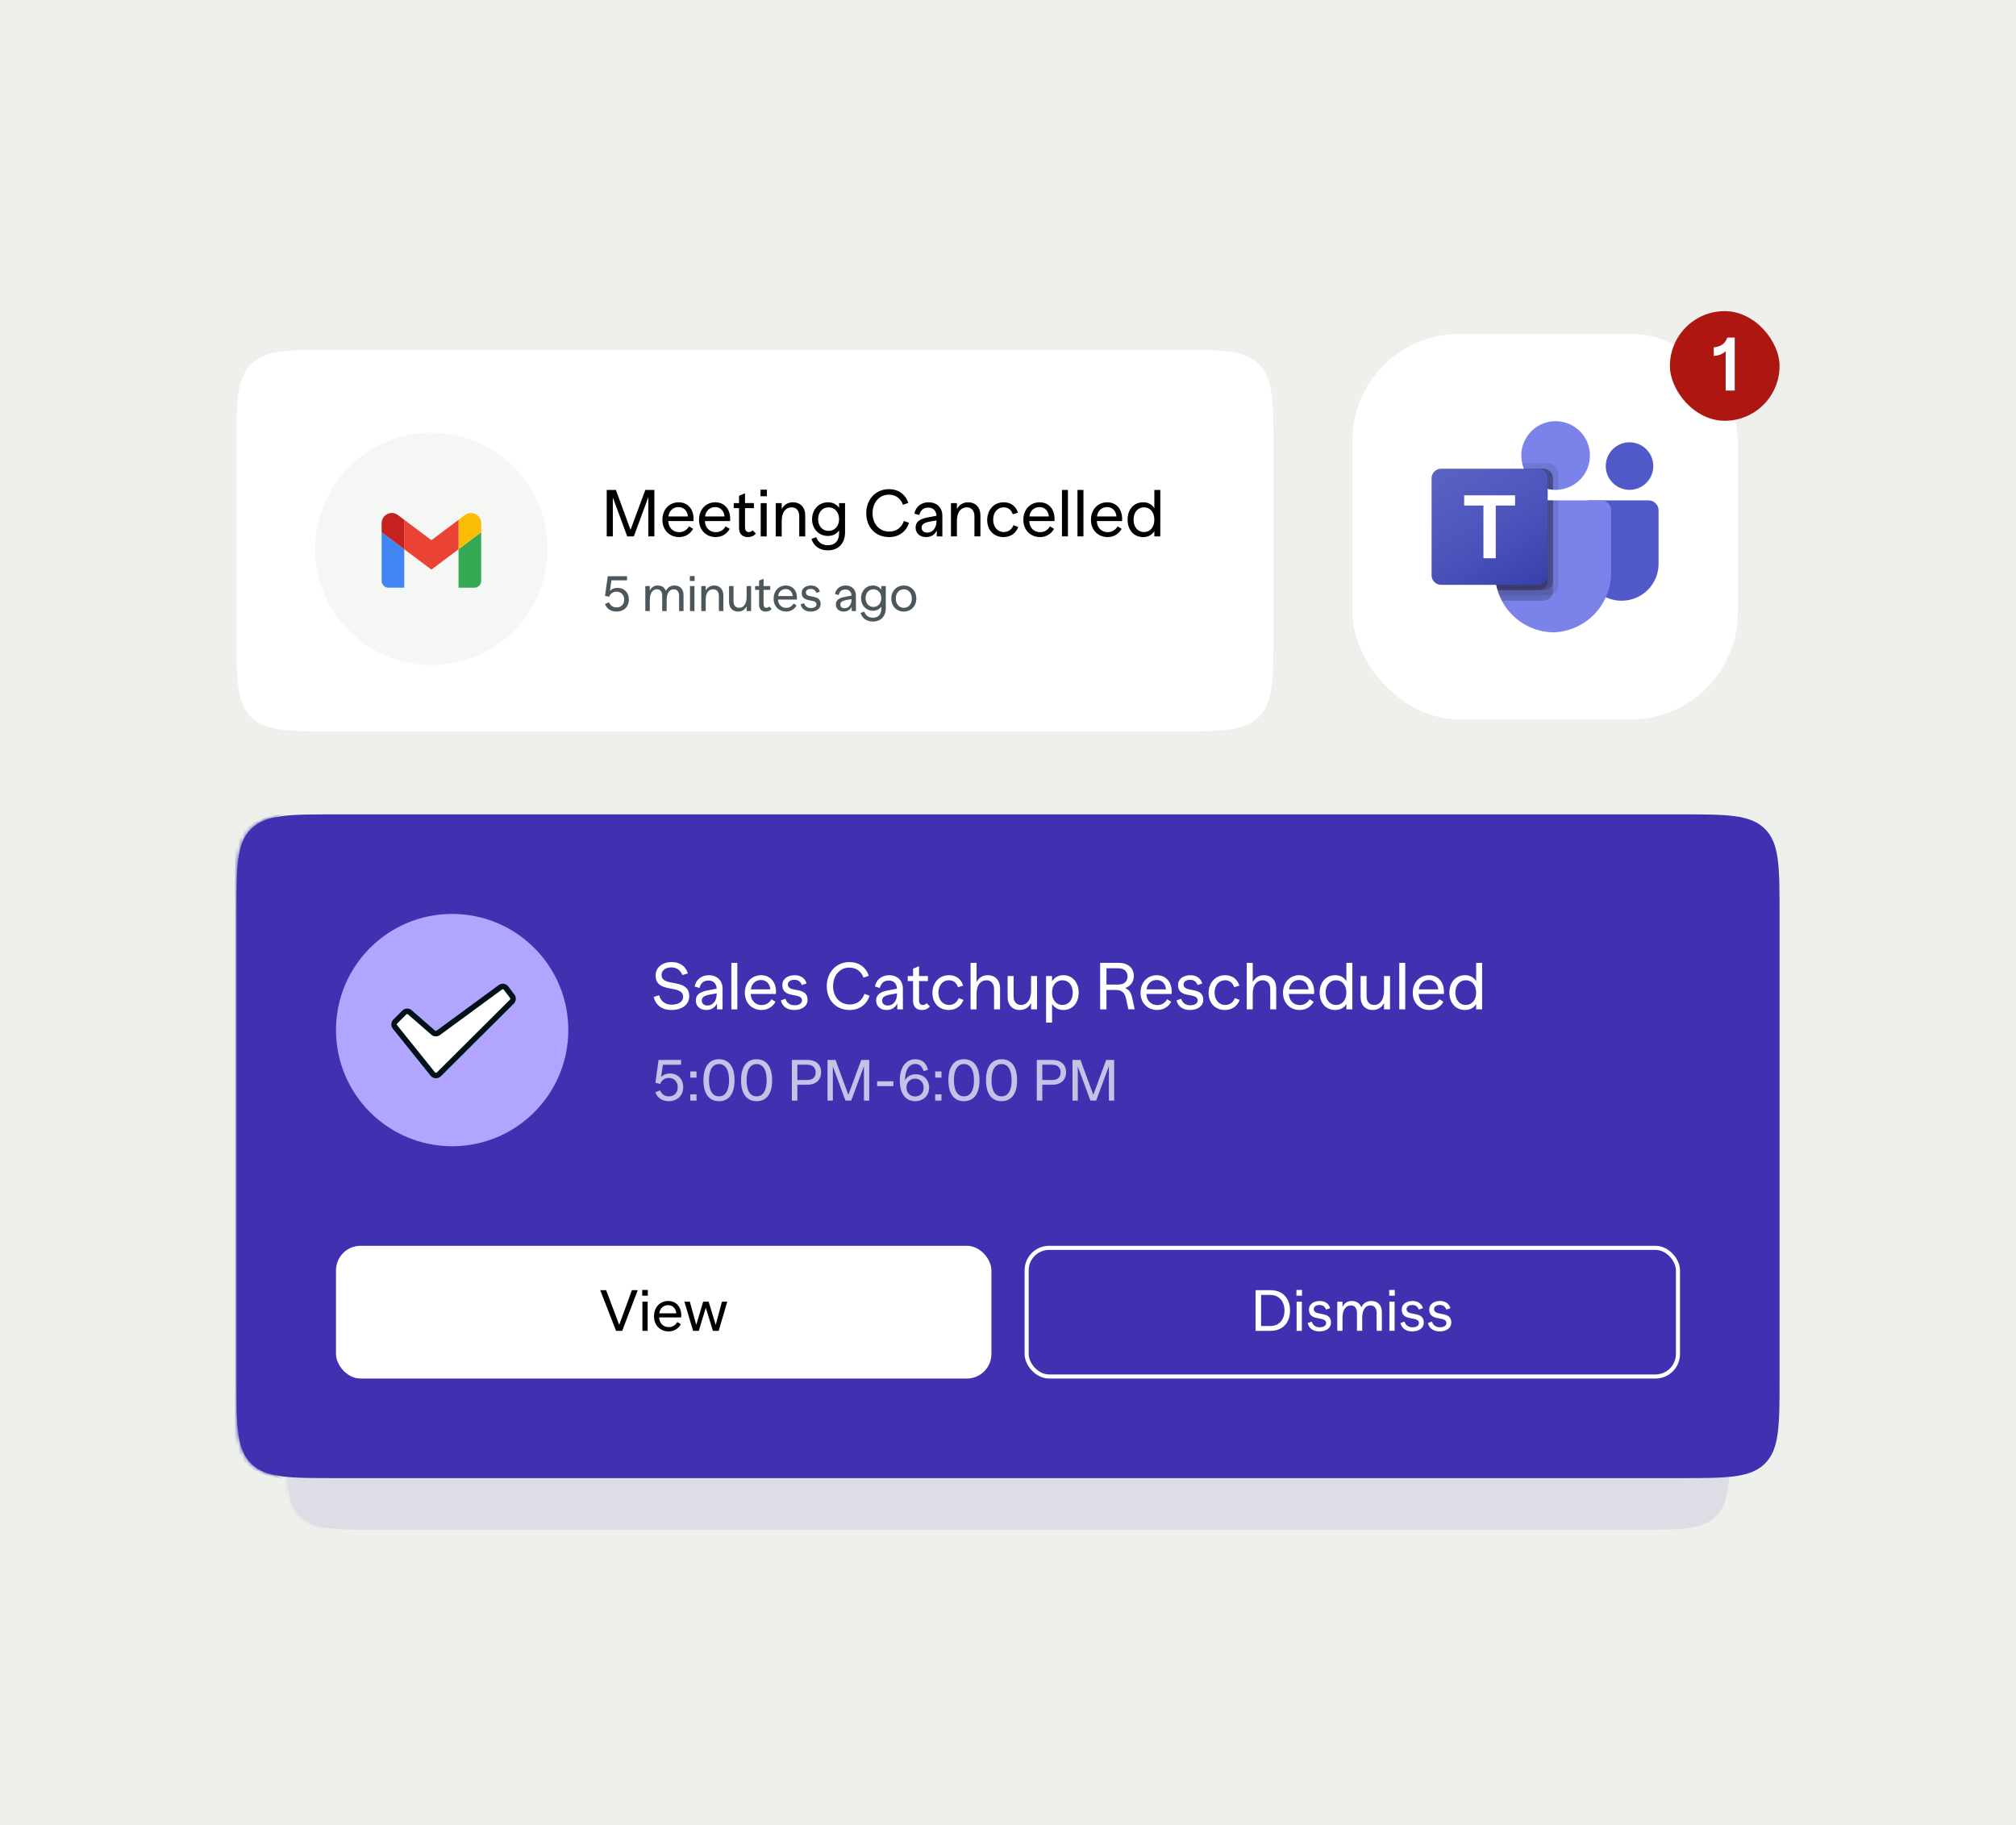<?xml version="1.0" encoding="UTF-8"?> <svg xmlns="http://www.w3.org/2000/svg" width="486" height="440" fill="none"><path fill="#EDF0EB" d="M0 0h486v440H0z"></path><rect x="326" y="80.469" width="92.973" height="92.973" rx="25.876" fill="#fff"></rect><g clip-path="url(#After Hours Voicemail__a)"><path d="M383.28 120.621h14.134a2.419 2.419 0 0 1 2.418 2.418v12.875a8.886 8.886 0 0 1-8.886 8.886h-.042a8.886 8.886 0 0 1-8.888-8.885v-14.03c0-.698.566-1.264 1.264-1.264Zm9.553-2.545a5.726 5.726 0 1 0-.001-11.453 5.726 5.726 0 0 0 .001 11.453Z" fill="#5059C9"></path><path d="M375.017 118.076a8.271 8.271 0 0 0 8.271-8.272 8.27 8.27 0 0 0-8.271-8.271 8.271 8.271 0 1 0 0 16.543Zm11.029 2.545h-23.331a2.393 2.393 0 0 0-2.333 2.447v14.685c-.184 7.918 6.081 14.489 13.999 14.682 7.918-.193 14.182-6.764 13.998-14.682v-14.685a2.393 2.393 0 0 0-2.333-2.447Z" fill="#7B83EB"></path><path opacity=".1" d="M375.653 120.621v20.578a2.341 2.341 0 0 1-1.451 2.15 2.26 2.26 0 0 1-.878.179h-11.822c-.165-.42-.318-.84-.445-1.273a15.488 15.488 0 0 1-.675-4.505v-14.685a2.39 2.39 0 0 1 2.329-2.444h12.942Z" fill="#000"></path><path opacity=".2" d="M374.381 120.621v21.85a2.26 2.26 0 0 1-.179.878 2.341 2.341 0 0 1-2.15 1.451H362.1c-.216-.42-.42-.84-.598-1.272a12.6 12.6 0 0 1-.445-1.273 15.488 15.488 0 0 1-.675-4.505v-14.685a2.39 2.39 0 0 1 2.329-2.444h11.67Z" fill="#000"></path><path opacity=".2" d="M374.381 120.621v19.305a2.348 2.348 0 0 1-2.329 2.329h-10.995a15.488 15.488 0 0 1-.675-4.505v-14.685a2.39 2.39 0 0 1 2.329-2.444h11.67Z" fill="#000"></path><path opacity=".2" d="M373.108 120.621v19.305a2.348 2.348 0 0 1-2.329 2.329h-9.722a15.488 15.488 0 0 1-.675-4.505v-14.685a2.39 2.39 0 0 1 2.329-2.444h10.397Z" fill="#000"></path><path opacity=".1" d="M375.653 114.042v4.009c-.216.012-.42.025-.636.025-.217 0-.42-.013-.637-.025a7.025 7.025 0 0 1-1.272-.204 8.271 8.271 0 0 1-5.727-4.861 7.094 7.094 0 0 1-.407-1.273h6.35a2.338 2.338 0 0 1 2.329 2.329Z" fill="#000"></path><path opacity=".2" d="M374.381 115.315v2.736a7.021 7.021 0 0 1-1.273-.204 8.271 8.271 0 0 1-5.727-4.861h4.671a2.338 2.338 0 0 1 2.329 2.329Z" fill="#000"></path><path opacity=".2" d="M374.381 115.315v2.736a7.021 7.021 0 0 1-1.273-.204 8.271 8.271 0 0 1-5.727-4.861h4.671a2.338 2.338 0 0 1 2.329 2.329Z" fill="#000"></path><path opacity=".2" d="M373.108 115.315v2.532a8.271 8.271 0 0 1-5.727-4.861h3.398a2.338 2.338 0 0 1 2.329 2.329Z" fill="#000"></path><path d="M347.444 112.986h23.331a2.332 2.332 0 0 1 2.333 2.333v23.331a2.332 2.332 0 0 1-2.333 2.332h-23.331a2.332 2.332 0 0 1-2.332-2.332v-23.331a2.332 2.332 0 0 1 2.332-2.333Z" fill="url(#After Hours Voicemail__b)"></path><path d="M365.249 121.866h-4.664v12.7h-2.972v-12.7h-4.642v-2.464h12.278v2.464Z" fill="#fff"></path></g><rect x="402.566" y="75" width="26.434" height="26.434" rx="13.217" fill="#AE1612"></rect><path d="M416.407 81.38h1.786v12.762h-2.187v-9.498c-.675.692-1.604 1.057-2.862 1.148v-2.06c1.695-.146 2.734-.893 3.263-2.352Z" fill="#fff"></path><g filter="url(#After Hours Voicemail__c)"><path d="M57 105c0-11.314 0-16.97 3.515-20.485C64.029 81 69.686 81 81 81h202c11.314 0 16.971 0 20.485 3.515C307 88.029 307 93.686 307 105v44c0 11.314 0 16.971-3.515 20.485C299.971 173 294.314 173 283 173H81c-11.314 0-16.97 0-20.485-3.515C57 165.971 57 160.314 57 149v-44Z" fill="#fff"></path><circle cx="104" cy="129" r="28" fill="#F4F7F3"></circle><path d="M93.636 138.361h3.819v-9.272L92 124.998v11.727c0 .904.732 1.636 1.636 1.636Z" fill="#4285F4"></path><path d="M110.545 138.361h3.819c.904 0 1.636-.732 1.636-1.636v-11.727l-5.455 4.091v9.272Z" fill="#34A853"></path><path d="M110.545 121.998v7.091l5.455-4.091v-2.182c0-2.022-2.309-3.177-3.927-1.964l-1.528 1.146Z" fill="#FBBC04"></path><path fill-rule="evenodd" clip-rule="evenodd" d="M97.455 129.089v-7.091l6.545 4.909 6.545-4.909v7.091L104 133.998l-6.545-4.909Z" fill="#EA4335"></path><path d="M92 122.816v2.182l5.455 4.091v-7.091l-1.528-1.146c-1.618-1.213-3.927-.058-3.927 1.964Z" fill="#C5221F"></path><path d="M155.56 114.8h2.192V126h-1.456v-9.472L152.792 126h-1.584l-3.472-9.392V126h-1.472v-11.2h2.208l3.536 9.616 3.552-9.616Zm8.047 2.976c2.448 0 3.808 2.016 3.568 4.528h-6.08c.096 1.76 1.28 2.672 2.64 2.672 1.056 0 1.888-.56 2.368-1.408l.976.608c-.64 1.168-1.824 1.984-3.376 1.984-2.224 0-4.016-1.616-4.016-4.16 0-2.496 1.648-4.224 3.92-4.224Zm-.032 1.152c-1.296 0-2.288.912-2.432 2.256h4.688c-.112-1.328-.96-2.256-2.256-2.256Zm8.86-1.152c2.448 0 3.808 2.016 3.568 4.528h-6.08c.096 1.76 1.28 2.672 2.64 2.672 1.056 0 1.888-.56 2.368-1.408l.976.608c-.64 1.168-1.824 1.984-3.376 1.984-2.224 0-4.016-1.616-4.016-4.16 0-2.496 1.648-4.224 3.92-4.224Zm-.032 1.152c-1.296 0-2.288.912-2.432 2.256h4.688c-.112-1.328-.96-2.256-2.256-2.256Zm9.021 5.6.784.752c-.384.544-1.04.88-1.92.88-1.36 0-2.128-.8-2.128-2.224v-4.752h-1.28v-1.216h1.28v-1.76l1.44-.608v2.368h2.144v1.216H179.6v4.592c0 .768.336 1.184.912 1.184.384 0 .672-.176.912-.432Zm1.913-8.208v-1.584h1.536v1.584h-1.536Zm.048 9.68v-8.032h1.44V126h-1.44Zm7.769-8.224c1.776 0 2.96 1.2 2.96 3.152V126h-1.44v-4.896c0-1.312-.704-2.112-1.856-2.112-1.312 0-2.368 1.072-2.368 3.2V126h-1.44v-8.032h1.44v1.44c.576-1.072 1.504-1.632 2.704-1.632Zm11.124.192h1.44v7.056c0 2.656-1.6 4.336-4.144 4.336-1.984 0-3.424-1.024-3.952-2.752l1.152-.432c.464 1.264 1.408 1.952 2.848 1.952 1.664 0 2.656-1.072 2.656-2.912v-.656c-.592.832-1.52 1.328-2.704 1.328-2.176 0-3.808-1.696-3.808-4.032 0-2.368 1.648-4.08 3.84-4.08 1.152 0 2.08.496 2.672 1.344v-1.152Zm-2.528 6.704c1.472 0 2.528-1.184 2.528-2.832 0-1.664-1.056-2.848-2.528-2.848-1.488 0-2.528 1.184-2.528 2.848 0 1.648 1.04 2.832 2.528 2.832Zm14.568 1.488c-3.248 0-5.488-2.352-5.488-5.744s2.336-5.808 5.44-5.808c2.288 0 3.984 1.216 4.704 3.312l-1.296.448c-.56-1.552-1.76-2.432-3.424-2.432-2.24 0-3.904 1.84-3.904 4.48 0 2.592 1.648 4.416 4.016 4.416 1.728 0 2.976-.944 3.536-2.56l1.248.448c-.704 2.144-2.448 3.44-4.832 3.44Zm9.528-8.384c2.032 0 3.328 1.296 3.328 3.232V126h-1.344v-1.408c-.512 1.008-1.392 1.568-2.576 1.568-1.488 0-2.528-.896-2.528-2.288 0-1.28.848-2.064 2.832-2.432l2.192-.416c-.048-1.232-.8-1.968-1.968-1.968-1.184 0-1.856.624-2.176 1.792l-1.168-.352c.304-1.616 1.6-2.72 3.408-2.72Zm-.32 7.312c1.296 0 2.224-1.12 2.224-2.704v-.24l-1.68.304c-1.312.256-1.904.656-1.904 1.44 0 .768.576 1.2 1.36 1.2Zm9.862-7.312c1.776 0 2.96 1.2 2.96 3.152V126h-1.44v-4.896c0-1.312-.704-2.112-1.856-2.112-1.312 0-2.368 1.072-2.368 3.2V126h-1.44v-8.032h1.44v1.44c.576-1.072 1.504-1.632 2.704-1.632Zm8.548 8.384c-2.352 0-3.952-1.648-3.952-4.112 0-2.512 1.68-4.272 3.968-4.272 1.776 0 2.976.96 3.44 2.512l-1.248.384c-.352-1.088-1.088-1.68-2.208-1.68-1.44 0-2.512 1.2-2.512 2.976 0 1.76 1.072 2.976 2.528 2.976 1.152 0 1.904-.576 2.368-1.648l1.152.432c-.544 1.472-1.824 2.432-3.536 2.432Zm8.687-8.384c2.448 0 3.808 2.016 3.568 4.528h-6.08c.096 1.76 1.28 2.672 2.64 2.672 1.056 0 1.888-.56 2.368-1.408l.976.608c-.64 1.168-1.824 1.984-3.376 1.984-2.224 0-4.016-1.616-4.016-4.16 0-2.496 1.648-4.224 3.92-4.224Zm-.032 1.152c-1.296 0-2.288.912-2.432 2.256h4.688c-.112-1.328-.96-2.256-2.256-2.256Zm5.42 7.072v-11.2h1.44V126h-1.44Zm3.734 0v-11.2h1.44V126h-1.44Zm7.175-8.224c2.448 0 3.808 2.016 3.568 4.528h-6.08c.096 1.76 1.28 2.672 2.64 2.672 1.056 0 1.888-.56 2.368-1.408l.976.608c-.64 1.168-1.824 1.984-3.376 1.984-2.224 0-4.016-1.616-4.016-4.16 0-2.496 1.648-4.224 3.92-4.224Zm-.032 1.152c-1.296 0-2.288.912-2.432 2.256h4.688c-.112-1.328-.96-2.256-2.256-2.256Zm11.388-4.128h1.44V126h-1.44v-1.264c-.56.896-1.472 1.424-2.688 1.424-2.272 0-3.76-1.712-3.76-4.192 0-2.464 1.488-4.192 3.76-4.192 1.216 0 2.128.512 2.688 1.424v-4.4Zm-2.496 10.144c1.52 0 2.496-1.216 2.496-2.976s-.976-2.976-2.496-2.976c-1.504 0-2.512 1.216-2.512 2.976s1.008 2.976 2.512 2.976Z" fill="#000"></path><path opacity=".7" d="M148.876 138.396c1.596 0 2.724 1.152 2.724 2.832 0 1.728-1.212 2.892-2.988 2.892-1.368 0-2.376-.732-2.772-1.836l.972-.396c.336.768.936 1.236 1.848 1.236 1.08 0 1.812-.744 1.812-1.884s-.744-1.92-1.836-1.92c-.912 0-1.548.552-1.788 1.236l-.996-.24.66-4.716h4.656v.984H147.4l-.36 2.532c.456-.456 1.104-.72 1.836-.72Zm13.722-.564c1.356 0 2.184.888 2.184 2.352V144h-1.08v-3.72c0-.936-.456-1.536-1.284-1.536-.996 0-1.704.888-1.704 2.604V144h-1.08v-3.72c0-.936-.444-1.536-1.272-1.536-1.008 0-1.716.888-1.716 2.604V144h-1.08v-6.024h1.08v1.116c.36-.828 1.02-1.26 1.92-1.26.948 0 1.644.456 1.968 1.296.42-.84 1.128-1.296 2.064-1.296Zm3.702-1.092v-1.188h1.152v1.188H166.3Zm.036 7.26v-6.024h1.08V144h-1.08Zm5.826-6.168c1.332 0 2.22.9 2.22 2.364V144h-1.08v-3.672c0-.984-.528-1.584-1.392-1.584-.984 0-1.776.804-1.776 2.4V144h-1.08v-6.024h1.08v1.08c.432-.804 1.128-1.224 2.028-1.224Zm7.827.144h1.08V144h-1.08v-1.152c-.42.828-1.128 1.272-2.052 1.272-1.308 0-2.184-.888-2.184-2.34v-3.804h1.08v3.696c0 .936.504 1.536 1.356 1.536 1.044 0 1.8-.9 1.8-2.592v-2.64Zm5.454 4.92.588.564c-.288.408-.78.66-1.44.66-1.02 0-1.596-.6-1.596-1.668v-3.564h-.96v-.912h.96v-1.32l1.08-.456v1.776h1.608v.912h-1.608v3.444c0 .576.252.888.684.888.288 0 .504-.132.684-.324Zm3.993-5.064c1.836 0 2.856 1.512 2.676 3.396h-4.56c.072 1.32.96 2.004 1.98 2.004.792 0 1.416-.42 1.776-1.056l.732.456c-.48.876-1.368 1.488-2.532 1.488-1.668 0-3.012-1.212-3.012-3.12 0-1.872 1.236-3.168 2.94-3.168Zm-.024.864c-.972 0-1.716.684-1.824 1.692h3.516c-.084-.996-.72-1.692-1.692-1.692Zm5.997 5.424c-1.248 0-2.148-.624-2.4-1.74l.828-.288c.228.732.792 1.176 1.644 1.176.828 0 1.344-.348 1.344-.876 0-1.548-3.552-.216-3.552-2.784 0-1.092.924-1.776 2.268-1.776 1.08 0 1.86.576 2.112 1.488l-.852.288c-.204-.576-.648-.948-1.332-.948-.732 0-1.2.336-1.2.852 0 1.584 3.564.24 3.564 2.772 0 1.116-.972 1.836-2.424 1.836Zm8.433-6.288c1.524 0 2.496.972 2.496 2.424V144h-1.008v-1.056c-.384.756-1.044 1.176-1.932 1.176-1.116 0-1.896-.672-1.896-1.716 0-.96.636-1.548 2.124-1.824l1.644-.312c-.036-.924-.6-1.476-1.476-1.476-.888 0-1.392.468-1.632 1.344l-.876-.264c.228-1.212 1.2-2.04 2.556-2.04Zm-.24 5.484c.972 0 1.668-.84 1.668-2.028v-.18l-1.26.228c-.984.192-1.428.492-1.428 1.08 0 .576.432.9 1.02.9Zm8.86-5.34h1.08v5.292c0 1.992-1.2 3.252-3.108 3.252-1.488 0-2.568-.768-2.964-2.064l.864-.324c.348.948 1.056 1.464 2.136 1.464 1.248 0 1.992-.804 1.992-2.184v-.492c-.444.624-1.14.996-2.028.996-1.632 0-2.856-1.272-2.856-3.024 0-1.776 1.236-3.06 2.88-3.06.864 0 1.56.372 2.004 1.008v-.864Zm-1.896 5.028c1.104 0 1.896-.888 1.896-2.124 0-1.248-.792-2.136-1.896-2.136-1.116 0-1.896.888-1.896 2.136 0 1.236.78 2.124 1.896 2.124Zm7.313 1.116c-1.728 0-3.012-1.296-3.012-3.132s1.284-3.156 3.024-3.156c1.728 0 3.012 1.296 3.012 3.132s-1.284 3.156-3.024 3.156Zm.012-.912c1.128 0 1.932-.912 1.932-2.232 0-1.32-.816-2.232-1.944-2.232-1.128 0-1.932.912-1.932 2.232 0 1.32.816 2.232 1.944 2.232Z" fill="#001118"></path></g><g opacity=".1" filter="url(#After Hours Voicemail__d)"><mask id="After Hours Voicemail__e" fill="#fff"><path d="M69 238.452c0-10.584 0-15.876 3.288-19.164C75.576 216 80.868 216 91.452 216h303.096c10.584 0 15.876 0 19.164 3.288 3.288 3.288 3.288 8.58 3.288 19.164v104.774c0 10.584 0 15.875-3.288 19.163-3.288 3.288-8.58 3.288-19.164 3.288H91.452c-10.584 0-15.876 0-19.164-3.288C69 359.101 69 353.81 69 343.226V238.452Z"></path></mask><path d="M69 238.452c0-10.584 0-15.876 3.288-19.164C75.576 216 80.868 216 91.452 216h303.096c10.584 0 15.876 0 19.164 3.288 3.288 3.288 3.288 8.58 3.288 19.164v104.774c0 10.584 0 15.875-3.288 19.163-3.288 3.288-8.58 3.288-19.164 3.288H91.452c-10.584 0-15.876 0-19.164-3.288C69 359.101 69 353.81 69 343.226V238.452Z" fill="#4031B0"></path><path d="M69 216h348H69Zm348 149.677H69h348Zm-336.774 0c-8.267 0-14.968-6.701-14.968-14.967V230.968c0-8.267 6.701-14.968 14.968-14.968-4.133 0-7.484 5.026-7.484 11.226v127.226c0 6.199 3.35 11.225 7.484 11.225ZM417 216v149.677V216Z" fill="#4031B0" mask="url(#After Hours Voicemail__e)"></path><rect x="91.452" y="313.29" width="147.806" height="29.936" rx="5.538" fill="#fff"></rect><path d="M158.185 323.09h1.31l-3.497 9.168h-1.388l-3.575-9.168h1.335l2.947 7.819 2.868-7.819Zm2.33 1.245v-1.297h1.257v1.297h-1.257Zm.039 7.923v-6.575h1.179v6.575h-1.179Zm5.822-6.732c2.004 0 3.117 1.651 2.921 3.707h-4.977c.079 1.44 1.048 2.187 2.161 2.187.864 0 1.545-.459 1.938-1.153l.799.498c-.524.956-1.493 1.624-2.763 1.624-1.821 0-3.287-1.323-3.287-3.405 0-2.043 1.349-3.458 3.208-3.458Zm-.026.943c-1.061 0-1.873.747-1.991 1.847h3.838c-.092-1.087-.786-1.847-1.847-1.847Zm12.138-.786h1.205l-1.939 6.575h-1.296l-1.611-5.212-1.572 5.212h-1.296l-1.952-6.575h1.218l1.454 5.226 1.558-5.226h1.231l1.598 5.239 1.402-5.239Z" fill="#000"></path><rect x="247.203" y="313.752" width="146.883" height="29.012" rx="5.077" stroke="#fff" stroke-width=".923"></rect><path d="M302.21 323.09c2.672 0 4.387 1.755 4.387 4.597 0 2.816-1.729 4.571-4.387 4.571h-3.379v-9.168h3.379Zm-.053 8.081c1.913 0 3.196-1.349 3.196-3.484 0-2.148-1.283-3.523-3.196-3.523h-2.082v7.007h2.082Zm5.891-6.836v-1.297h1.257v1.297h-1.257Zm.039 7.923v-6.575h1.179v6.575h-1.179Zm5.115.131c-1.362 0-2.344-.681-2.619-1.899l.904-.314c.249.799.864 1.283 1.794 1.283.904 0 1.467-.38 1.467-.956 0-1.689-3.877-.236-3.877-3.038 0-1.192 1.009-1.939 2.475-1.939 1.179 0 2.03.629 2.305 1.624l-.929.315c-.223-.629-.708-1.035-1.454-1.035-.799 0-1.31.367-1.31.93 0 1.729 3.89.262 3.89 3.025 0 1.218-1.061 2.004-2.646 2.004Zm11.73-6.863c1.48 0 2.384.969 2.384 2.567v4.165h-1.179v-4.06c0-1.021-.498-1.676-1.401-1.676-1.087 0-1.86.969-1.86 2.842v2.894h-1.179v-4.06c0-1.021-.484-1.676-1.388-1.676-1.1 0-1.873.969-1.873 2.842v2.894h-1.178v-6.575h1.178v1.218c.393-.903 1.113-1.375 2.096-1.375 1.034 0 1.794.498 2.148 1.415.458-.917 1.231-1.415 2.252-1.415Zm4.04-1.191v-1.297h1.257v1.297h-1.257Zm.039 7.923v-6.575h1.179v6.575h-1.179Zm5.115.131c-1.362 0-2.344-.681-2.619-1.899l.904-.314c.249.799.864 1.283 1.794 1.283.904 0 1.467-.38 1.467-.956 0-1.689-3.877-.236-3.877-3.038 0-1.192 1.009-1.939 2.476-1.939 1.178 0 2.03.629 2.305 1.624l-.93.315c-.223-.629-.708-1.035-1.454-1.035-.799 0-1.31.367-1.31.93 0 1.729 3.89.262 3.89 3.025 0 1.218-1.061 2.004-2.646 2.004Zm6.204 0c-1.363 0-2.345-.681-2.62-1.899l.904-.314c.249.799.864 1.283 1.794 1.283.904 0 1.467-.38 1.467-.956 0-1.689-3.877-.236-3.877-3.038 0-1.192 1.009-1.939 2.476-1.939 1.178 0 2.03.629 2.305 1.624l-.93.315c-.223-.629-.707-1.035-1.454-1.035-.799 0-1.31.367-1.31.93 0 1.729 3.89.262 3.89 3.025 0 1.218-1.061 2.004-2.645 2.004ZM167.054 260.15c-2.126 0-3.548-1.138-3.952-2.949l1.228-.374c.359 1.362 1.347 2.125 2.813 2.125 1.557 0 2.59-.703 2.59-1.751 0-2.979-6.197-.584-6.197-4.835 0-1.796 1.467-3.023 3.637-3.023 1.886 0 3.174 1.003 3.638 2.559l-1.258.375c-.374-1.063-1.257-1.737-2.469-1.737-1.347 0-2.216.734-2.216 1.707 0 2.903 6.242.524 6.242 4.789 0 1.931-1.632 3.114-4.056 3.114Zm8.462-7.843c1.901 0 3.113 1.212 3.113 3.023V260h-1.257v-1.317c-.479.943-1.302 1.467-2.41 1.467-1.392 0-2.365-.839-2.365-2.141 0-1.197.794-1.931 2.65-2.275l2.05-.389c-.045-1.152-.748-1.841-1.841-1.841-1.107 0-1.736.584-2.035 1.676l-1.093-.329c.284-1.512 1.497-2.544 3.188-2.544Zm-.299 6.84c1.212 0 2.08-1.048 2.08-2.53v-.224l-1.571.284c-1.228.24-1.782.614-1.782 1.347 0 .719.539 1.123 1.273 1.123Zm5.394.853v-10.477h1.347V260h-1.347Zm6.711-7.693c2.29 0 3.562 1.886 3.338 4.235h-5.688c.09 1.647 1.198 2.5 2.47 2.5.988 0 1.766-.524 2.215-1.317l.913.569c-.599 1.092-1.706 1.856-3.158 1.856-2.081 0-3.757-1.512-3.757-3.892 0-2.335 1.542-3.951 3.667-3.951Zm-.03 1.077c-1.212 0-2.14.853-2.275 2.111h4.386c-.105-1.243-.898-2.111-2.111-2.111Zm7.48 6.766c-1.556 0-2.679-.779-2.993-2.171l1.033-.359c.284.913.988 1.467 2.05 1.467 1.033 0 1.677-.434 1.677-1.093 0-1.931-4.431-.269-4.431-3.472 0-1.362 1.153-2.215 2.829-2.215 1.347 0 2.32.718 2.634 1.856l-1.062.359c-.255-.719-.809-1.183-1.662-1.183-.913 0-1.497.419-1.497 1.063 0 1.976 4.446.299 4.446 3.458 0 1.392-1.212 2.29-3.024 2.29Zm10.983 0c-2.2 0-3.697-1.542-3.697-3.847 0-2.35 1.571-3.996 3.712-3.996 1.661 0 2.784.898 3.218 2.35l-1.168.359c-.329-1.018-1.017-1.572-2.065-1.572-1.347 0-2.35 1.123-2.35 2.784 0 1.647 1.003 2.784 2.365 2.784 1.077 0 1.781-.539 2.215-1.542l1.078.405c-.509 1.377-1.707 2.275-3.308 2.275Zm7.692-7.843c1.901 0 3.113 1.212 3.113 3.023V260h-1.257v-1.317c-.479.943-1.302 1.467-2.41 1.467-1.392 0-2.365-.839-2.365-2.141 0-1.197.794-1.931 2.65-2.275l2.05-.389c-.045-1.152-.748-1.841-1.841-1.841-1.107 0-1.736.584-2.035 1.676l-1.093-.329c.284-1.512 1.497-2.544 3.188-2.544Zm-.299 6.84c1.212 0 2.08-1.048 2.08-2.53v-.224l-1.571.284c-1.228.24-1.782.614-1.782 1.347 0 .719.539 1.123 1.273 1.123Zm8.761-.524.734.703c-.36.509-.973.824-1.796.824-1.273 0-1.991-.749-1.991-2.081v-4.445h-1.198v-1.138h1.198v-1.646l1.347-.569v2.215h2.006v1.138h-2.006v4.295c0 .719.314 1.108.853 1.108.359 0 .629-.165.853-.404Zm5.011 1.527c-2.2 0-3.697-1.542-3.697-3.847 0-2.35 1.572-3.996 3.712-3.996 1.661 0 2.784.898 3.218 2.35l-1.167.359c-.33-1.018-1.018-1.572-2.066-1.572-1.347 0-2.35 1.123-2.35 2.784 0 1.647 1.003 2.784 2.365 2.784 1.078 0 1.781-.539 2.215-1.542l1.078.405c-.509 1.377-1.706 2.275-3.308 2.275Zm8.8-7.843c1.691 0 2.754 1.182 2.754 2.948V260h-1.347v-4.58c0-1.227-.659-1.976-1.736-1.976-1.228 0-2.216 1.018-2.216 2.994V260h-1.347v-10.477h1.347v4.325c.539-1.018 1.422-1.541 2.545-1.541Zm9.747.179h1.347V260h-1.347v-1.437c-.524 1.033-1.407 1.587-2.56 1.587-1.631 0-2.724-1.108-2.724-2.919v-4.745h1.347v4.61c0 1.168.629 1.916 1.691 1.916 1.303 0 2.246-1.122 2.246-3.233v-3.293Zm7.296-.179c2.035 0 3.442 1.601 3.442 3.906 0 2.35-1.392 3.937-3.442 3.937-1.153 0-2.021-.494-2.56-1.362v4.206h-1.347v-10.508h1.347v1.213c.539-.884 1.407-1.392 2.56-1.392Zm-.225 6.705c1.407 0 2.335-1.137 2.335-2.784 0-1.646-.928-2.784-2.335-2.784s-2.335 1.138-2.335 2.784c0 1.647.928 2.784 2.335 2.784Zm11.611-6.661c.389 0 .733.105.988.255l-.464 1.123c-.18-.09-.405-.15-.674-.15-1.108 0-1.766.868-1.766 3.203V260h-1.347v-7.514h1.347v1.272c.419-1.002 1.092-1.407 1.916-1.407Zm5.043-.044c2.29 0 3.562 1.886 3.337 4.235h-5.687c.089 1.647 1.197 2.5 2.469 2.5.988 0 1.766-.524 2.216-1.317l.913.569c-.599 1.092-1.707 1.856-3.159 1.856-2.08 0-3.757-1.512-3.757-3.892 0-2.335 1.542-3.951 3.668-3.951Zm-.03 1.077c-1.213 0-2.141.853-2.275 2.111h4.385c-.105-1.243-.898-2.111-2.11-2.111Zm7.48 6.766c-1.557 0-2.679-.779-2.994-2.171l1.033-.359c.284.913.988 1.467 2.051 1.467 1.032 0 1.676-.434 1.676-1.093 0-1.931-4.43-.269-4.43-3.472 0-1.362 1.152-2.215 2.829-2.215 1.347 0 2.32.718 2.634 1.856l-1.063.359c-.254-.719-.808-1.183-1.661-1.183-.913 0-1.497.419-1.497 1.063 0 1.976 4.445.299 4.445 3.458 0 1.392-1.212 2.29-3.023 2.29Zm7.927 0c-2.2 0-3.697-1.542-3.697-3.847 0-2.35 1.572-3.996 3.712-3.996 1.662 0 2.784.898 3.218 2.35l-1.167.359c-.329-1.018-1.018-1.572-2.066-1.572-1.347 0-2.35 1.123-2.35 2.784 0 1.647 1.003 2.784 2.365 2.784 1.078 0 1.781-.539 2.215-1.542l1.078.405c-.509 1.377-1.706 2.275-3.308 2.275Zm8.8-7.843c1.691 0 2.754 1.182 2.754 2.948V260h-1.347v-4.58c0-1.227-.658-1.976-1.736-1.976-1.228 0-2.215 1.018-2.215 2.994V260h-1.347v-10.477h1.347v4.325c.538-1.018 1.422-1.541 2.544-1.541Zm7.951 0c2.29 0 3.562 1.886 3.337 4.235h-5.687c.089 1.647 1.197 2.5 2.469 2.5.988 0 1.767-.524 2.216-1.317l.913.569c-.599 1.092-1.707 1.856-3.159 1.856-2.08 0-3.757-1.512-3.757-3.892 0-2.335 1.542-3.951 3.668-3.951Zm-.03 1.077c-1.213 0-2.141.853-2.275 2.111h4.385c-.105-1.243-.898-2.111-2.11-2.111Zm10.653-3.861h1.347V260h-1.347v-1.182c-.524.838-1.377 1.332-2.515 1.332-2.125 0-3.517-1.602-3.517-3.922 0-2.305 1.392-3.921 3.517-3.921 1.138 0 1.991.479 2.515 1.332v-4.116Zm-2.335 9.489c1.422 0 2.335-1.137 2.335-2.784 0-1.646-.913-2.784-2.335-2.784-1.407 0-2.35 1.138-2.35 2.784 0 1.647.943 2.784 2.35 2.784Zm10.829-6.526h1.347V260h-1.347v-1.437c-.524 1.033-1.407 1.587-2.56 1.587-1.631 0-2.724-1.108-2.724-2.919v-4.745h1.347v4.61c0 1.168.629 1.916 1.692 1.916 1.302 0 2.245-1.122 2.245-3.233v-3.293Zm3.434 7.514v-10.477h1.347V260h-1.347Zm6.712-7.693c2.29 0 3.562 1.886 3.337 4.235h-5.687c.09 1.647 1.197 2.5 2.469 2.5.988 0 1.767-.524 2.216-1.317l.913.569c-.599 1.092-1.707 1.856-3.159 1.856-2.08 0-3.756-1.512-3.756-3.892 0-2.335 1.541-3.951 3.667-3.951Zm-.03 1.077c-1.213 0-2.141.853-2.275 2.111h4.385c-.105-1.243-.898-2.111-2.11-2.111Zm10.653-3.861h1.347V260h-1.347v-1.182c-.524.838-1.377 1.332-2.514 1.332-2.126 0-3.518-1.602-3.518-3.922 0-2.305 1.392-3.921 3.518-3.921 1.137 0 1.99.479 2.514 1.332v-4.116Zm-2.335 9.489c1.422 0 2.335-1.137 2.335-2.784 0-1.646-.913-2.784-2.335-2.784-1.407 0-2.35 1.138-2.35 2.784 0 1.647.943 2.784 2.35 2.784Z" fill="#fff"></path><path opacity=".7" d="M166.779 273.755c1.742 0 2.973 1.257 2.973 3.091 0 1.886-1.323 3.156-3.261 3.156-1.494 0-2.594-.799-3.026-2.004l1.061-.432c.367.838 1.022 1.349 2.017 1.349 1.179 0 1.978-.812 1.978-2.056s-.812-2.096-2.004-2.096c-.996 0-1.69.603-1.952 1.349l-1.087-.262.721-5.147h5.081v1.074h-4.112l-.393 2.764c.498-.498 1.205-.786 2.004-.786Zm4.563.943v-1.402h1.414v1.402h-1.414Zm0 5.173v-1.401h1.414v1.401h-1.414Zm6.487.131c-2.252 0-3.51-1.69-3.51-4.715 0-3.051 1.258-4.741 3.51-4.741 2.253 0 3.497 1.69 3.497 4.741 0 3.025-1.244 4.715-3.497 4.715Zm0-1.087c1.441 0 2.266-1.297 2.266-3.628 0-2.357-.825-3.654-2.266-3.654-1.453 0-2.265 1.297-2.265 3.654 0 2.331.812 3.628 2.265 3.628Zm8.48 1.087c-2.253 0-3.51-1.69-3.51-4.715 0-3.051 1.257-4.741 3.51-4.741s3.497 1.69 3.497 4.741c0 3.025-1.244 4.715-3.497 4.715Zm0-1.087c1.441 0 2.266-1.297 2.266-3.628 0-2.357-.825-3.654-2.266-3.654-1.454 0-2.266 1.297-2.266 3.654 0 2.331.812 3.628 2.266 3.628Zm11.467-8.212c1.938 0 3.078 1.061 3.078 2.764 0 1.742-1.153 2.829-3.13 2.829h-2.227v3.575h-1.244v-9.168h3.523Zm0 4.519c1.192 0 1.847-.642 1.847-1.716 0-1.074-.681-1.729-1.939-1.729h-2.187v3.445h2.279Zm12.131-4.519h1.794v9.168h-1.192v-7.753l-2.868 7.753h-1.296l-2.842-7.688v7.688h-1.205v-9.168h1.807l2.895 7.871 2.907-7.871Zm3.575 5.907v-1.087h3.667v1.087h-3.667Zm8.73-2.685c1.755 0 3 1.257 3 2.999 0 1.794-1.258 3.078-3.144 3.078-2.134 0-3.47-1.65-3.47-4.676 0-2.986 1.375-4.78 3.497-4.78 1.48 0 2.449.799 2.881 2.371l-1.009.314c-.34-1.048-.943-1.624-1.859-1.624-1.415 0-2.332 1.31-2.318 3.667v.013c.458-.864 1.335-1.362 2.422-1.362Zm-.157 5.016c1.166 0 1.926-.812 1.926-2.017 0-1.179-.826-2.004-1.952-2.004-1.113 0-1.925.825-1.925 2.004 0 1.192.812 2.017 1.951 2.017Zm4.526-4.243v-1.402h1.414v1.402h-1.414Zm0 5.173v-1.401h1.414v1.401h-1.414Zm6.488.131c-2.253 0-3.51-1.69-3.51-4.715 0-3.051 1.257-4.741 3.51-4.741 2.252 0 3.496 1.69 3.496 4.741 0 3.025-1.244 4.715-3.496 4.715Zm0-1.087c1.44 0 2.265-1.297 2.265-3.628 0-2.357-.825-3.654-2.265-3.654-1.454 0-2.266 1.297-2.266 3.654 0 2.331.812 3.628 2.266 3.628Zm8.479 1.087c-2.252 0-3.51-1.69-3.51-4.715 0-3.051 1.258-4.741 3.51-4.741 2.253 0 3.497 1.69 3.497 4.741 0 3.025-1.244 4.715-3.497 4.715Zm0-1.087c1.441 0 2.266-1.297 2.266-3.628 0-2.357-.825-3.654-2.266-3.654-1.454 0-2.266 1.297-2.266 3.654 0 2.331.812 3.628 2.266 3.628Zm11.467-8.212c1.939 0 3.078 1.061 3.078 2.764 0 1.742-1.153 2.829-3.13 2.829h-2.227v3.575h-1.244v-9.168h3.523Zm0 4.519c1.192 0 1.847-.642 1.847-1.716 0-1.074-.681-1.729-1.938-1.729h-2.188v3.445h2.279Zm12.131-4.519h1.795v9.168h-1.192v-7.753l-2.868 7.753h-1.297l-2.842-7.688v7.688h-1.205v-9.168h1.807l2.895 7.871 2.907-7.871Z" fill="#fff"></path><circle cx="117.645" cy="264.645" r="26.194" fill="#B0A6FF"></circle><path d="M104.762 263.952a.937.937 0 0 1 .069-1.249l2.015-2.006a.936.936 0 0 1 1.275-.043l5.236 4.561a.933.933 0 0 0 1.167.049l13.987-10.261a.936.936 0 0 1 1.301.192l1.375 1.825a.936.936 0 0 1-.087 1.226l-16.442 16.37a.936.936 0 0 1-1.389-.077l-8.507-10.587Z" fill="#fff" stroke="#001118" stroke-width="1.247"></path></g><g filter="url(#After Hours Voicemail__f)"><mask id="After Hours Voicemail__g" fill="#fff"><path d="M57 217c0-11.314 0-16.971 3.515-20.485C64.029 193 69.686 193 81 193h324c11.314 0 16.971 0 20.485 3.515C429 200.029 429 205.686 429 217v112c0 11.314 0 16.971-3.515 20.485C421.971 353 416.314 353 405 353H81c-11.314 0-16.97 0-20.485-3.515C57 345.971 57 340.314 57 329V217Z"></path></mask><path d="M57 217c0-11.314 0-16.971 3.515-20.485C64.029 193 69.686 193 81 193h324c11.314 0 16.971 0 20.485 3.515C429 200.029 429 205.686 429 217v112c0 11.314 0 16.971-3.515 20.485C421.971 353 416.314 353 405 353H81c-11.314 0-16.97 0-20.485-3.515C57 345.971 57 340.314 57 329V217Z" fill="#4031B0"></path><path d="M57 193h372H57Zm372 160H57h372Zm-360 0c-8.837 0-16-7.163-16-16V209c0-8.837 7.163-16 16-16-4.418 0-8 5.373-8 12v136c0 6.627 3.582 12 8 12Zm360-160v160-160Z" fill="#4031B0" mask="url(#After Hours Voicemail__g)"></path><rect x="81" y="297" width="158" height="32" rx="5.92" fill="#fff"></rect><path d="M152.336 307.7h1.4l-3.738 9.8h-1.484l-3.822-9.8h1.428l3.15 8.358 3.066-8.358Zm2.49 1.33v-1.386h1.344v1.386h-1.344Zm.042 8.47v-7.028h1.26v7.028h-1.26Zm6.224-7.196c2.142 0 3.332 1.764 3.122 3.962h-5.32c.084 1.54 1.12 2.338 2.31 2.338.924 0 1.652-.49 2.072-1.232l.854.532c-.56 1.022-1.596 1.736-2.954 1.736-1.946 0-3.514-1.414-3.514-3.64 0-2.184 1.442-3.696 3.43-3.696Zm-.028 1.008c-1.134 0-2.002.798-2.128 1.974h4.102c-.098-1.162-.84-1.974-1.974-1.974Zm12.975-.84h1.288l-2.072 7.028h-1.386l-1.722-5.572-1.68 5.572h-1.386l-2.086-7.028h1.302l1.554 5.586 1.666-5.586h1.316l1.708 5.6 1.498-5.6Z" fill="#000"></path><rect x="247.493" y="297.493" width="157.013" height="31.013" rx="5.427" stroke="#fff" stroke-width=".987"></rect><path d="M306.293 307.7c2.856 0 4.69 1.876 4.69 4.914 0 3.01-1.848 4.886-4.69 4.886h-3.612v-9.8h3.612Zm-.056 8.638c2.044 0 3.416-1.442 3.416-3.724 0-2.296-1.372-3.766-3.416-3.766h-2.226v7.49h2.226Zm6.297-7.308v-1.386h1.344v1.386h-1.344Zm.042 8.47v-7.028h1.26v7.028h-1.26Zm5.468.14c-1.456 0-2.506-.728-2.8-2.03l.966-.336c.266.854.924 1.372 1.918 1.372.966 0 1.568-.406 1.568-1.022 0-1.806-4.144-.252-4.144-3.248 0-1.274 1.078-2.072 2.646-2.072 1.26 0 2.17.672 2.464 1.736l-.994.336c-.238-.672-.756-1.106-1.554-1.106-.854 0-1.4.392-1.4.994 0 1.848 4.158.28 4.158 3.234 0 1.302-1.134 2.142-2.828 2.142Zm12.539-7.336c1.582 0 2.548 1.036 2.548 2.744v4.452h-1.26v-4.34c0-1.092-.532-1.792-1.498-1.792-1.162 0-1.988 1.036-1.988 3.038v3.094h-1.26v-4.34c0-1.092-.518-1.792-1.484-1.792-1.176 0-2.002 1.036-2.002 3.038v3.094h-1.26v-7.028h1.26v1.302c.42-.966 1.19-1.47 2.24-1.47 1.106 0 1.918.532 2.296 1.512.49-.98 1.316-1.512 2.408-1.512Zm4.318-1.274v-1.386h1.344v1.386h-1.344Zm.042 8.47v-7.028h1.26v7.028h-1.26Zm5.468.14c-1.456 0-2.506-.728-2.8-2.03l.966-.336c.266.854.924 1.372 1.918 1.372.966 0 1.568-.406 1.568-1.022 0-1.806-4.144-.252-4.144-3.248 0-1.274 1.078-2.072 2.646-2.072 1.26 0 2.17.672 2.464 1.736l-.994.336c-.238-.672-.756-1.106-1.554-1.106-.854 0-1.4.392-1.4.994 0 1.848 4.158.28 4.158 3.234 0 1.302-1.134 2.142-2.828 2.142Zm6.631 0c-1.456 0-2.506-.728-2.8-2.03l.966-.336c.266.854.924 1.372 1.918 1.372.966 0 1.568-.406 1.568-1.022 0-1.806-4.144-.252-4.144-3.248 0-1.274 1.078-2.072 2.646-2.072 1.26 0 2.17.672 2.464 1.736l-.994.336c-.238-.672-.756-1.106-1.554-1.106-.854 0-1.4.392-1.4.994 0 1.848 4.158.28 4.158 3.234 0 1.302-1.134 2.142-2.828 2.142Zm-185.226-77.48c-2.272 0-3.792-1.216-4.224-3.152l1.312-.4c.384 1.456 1.44 2.272 3.008 2.272 1.664 0 2.768-.752 2.768-1.872 0-3.184-6.624-.624-6.624-5.168 0-1.92 1.568-3.232 3.888-3.232 2.016 0 3.392 1.072 3.888 2.736l-1.344.4c-.4-1.136-1.344-1.856-2.64-1.856-1.44 0-2.368.784-2.368 1.824 0 3.104 6.672.56 6.672 5.12 0 2.064-1.744 3.328-4.336 3.328Zm9.046-8.384c2.032 0 3.328 1.296 3.328 3.232V240h-1.344v-1.408c-.512 1.008-1.392 1.568-2.576 1.568-1.488 0-2.528-.896-2.528-2.288 0-1.28.848-2.064 2.832-2.432l2.192-.416c-.048-1.232-.8-1.968-1.968-1.968-1.184 0-1.856.624-2.176 1.792l-1.168-.352c.304-1.616 1.6-2.72 3.408-2.72Zm-.32 7.312c1.296 0 2.224-1.12 2.224-2.704v-.24l-1.68.304c-1.312.256-1.904.656-1.904 1.44 0 .768.576 1.2 1.36 1.2Zm5.766.912v-11.2h1.44V240h-1.44Zm7.174-8.224c2.448 0 3.808 2.016 3.568 4.528h-6.08c.096 1.76 1.28 2.672 2.64 2.672 1.056 0 1.888-.56 2.368-1.408l.976.608c-.64 1.168-1.824 1.984-3.376 1.984-2.224 0-4.016-1.616-4.016-4.16 0-2.496 1.648-4.224 3.92-4.224Zm-.032 1.152c-1.296 0-2.288.912-2.432 2.256h4.688c-.112-1.328-.96-2.256-2.256-2.256Zm7.996 7.232c-1.664 0-2.864-.832-3.2-2.32l1.104-.384c.304.976 1.056 1.568 2.192 1.568 1.104 0 1.792-.464 1.792-1.168 0-2.064-4.736-.288-4.736-3.712 0-1.456 1.232-2.368 3.024-2.368 1.44 0 2.48.768 2.816 1.984l-1.136.384c-.272-.768-.864-1.264-1.776-1.264-.976 0-1.6.448-1.6 1.136 0 2.112 4.752.32 4.752 3.696 0 1.488-1.296 2.448-3.232 2.448Zm13.356 0c-3.248 0-5.488-2.352-5.488-5.744s2.336-5.808 5.44-5.808c2.288 0 3.984 1.216 4.704 3.312l-1.296.448c-.56-1.552-1.76-2.432-3.424-2.432-2.24 0-3.904 1.84-3.904 4.48 0 2.592 1.648 4.416 4.016 4.416 1.728 0 2.976-.944 3.536-2.56l1.248.448c-.704 2.144-2.448 3.44-4.832 3.44Zm9.529-8.384c2.032 0 3.328 1.296 3.328 3.232V240h-1.344v-1.408c-.512 1.008-1.392 1.568-2.576 1.568-1.488 0-2.528-.896-2.528-2.288 0-1.28.848-2.064 2.832-2.432l2.192-.416c-.048-1.232-.8-1.968-1.968-1.968-1.184 0-1.856.624-2.176 1.792l-1.168-.352c.304-1.616 1.6-2.72 3.408-2.72Zm-.32 7.312c1.296 0 2.224-1.12 2.224-2.704v-.24l-1.68.304c-1.312.256-1.904.656-1.904 1.44 0 .768.576 1.2 1.36 1.2Zm9.366-.56.784.752c-.384.544-1.04.88-1.92.88-1.36 0-2.128-.8-2.128-2.224v-4.752h-1.28v-1.216h1.28v-1.76l1.44-.608v2.368h2.144v1.216h-2.144v4.592c0 .768.336 1.184.912 1.184.384 0 .672-.176.912-.432Zm5.356 1.632c-2.352 0-3.952-1.648-3.952-4.112 0-2.512 1.68-4.272 3.968-4.272 1.776 0 2.976.96 3.44 2.512l-1.248.384c-.352-1.088-1.088-1.68-2.208-1.68-1.44 0-2.512 1.2-2.512 2.976 0 1.76 1.072 2.976 2.528 2.976 1.152 0 1.904-.576 2.368-1.648l1.152.432c-.544 1.472-1.824 2.432-3.536 2.432Zm9.407-8.384c1.808 0 2.944 1.264 2.944 3.152V240h-1.44v-4.896c0-1.312-.704-2.112-1.856-2.112-1.312 0-2.368 1.088-2.368 3.2V240h-1.44v-11.2h1.44v4.624c.576-1.088 1.52-1.648 2.72-1.648Zm10.419.192h1.44V240h-1.44v-1.536c-.56 1.104-1.504 1.696-2.736 1.696-1.744 0-2.912-1.184-2.912-3.12v-5.072h1.44v4.928c0 1.248.672 2.048 1.808 2.048 1.392 0 2.4-1.2 2.4-3.456v-3.52Zm7.799-.192c2.176 0 3.68 1.712 3.68 4.176 0 2.512-1.488 4.208-3.68 4.208-1.232 0-2.16-.528-2.736-1.456v4.496h-1.44v-11.232h1.44v1.296c.576-.944 1.504-1.488 2.736-1.488Zm-.24 7.168c1.504 0 2.496-1.216 2.496-2.976s-.992-2.976-2.496-2.976-2.496 1.216-2.496 2.976.992 2.976 2.496 2.976Zm16.779-1.888.64 2.944h-1.52l-.576-2.656c-.32-1.424-1.072-2.016-2.512-2.016h-2.192V240h-1.52v-11.2h4.496c2.208 0 3.616 1.232 3.616 3.152 0 1.424-.784 2.464-2.096 2.912.896.368 1.424 1.072 1.664 2.192Zm-6.16-3.024h2.928c1.312 0 2.16-.784 2.16-1.952 0-1.184-.848-1.968-2.144-1.968h-2.944v3.92Zm12.136-2.256c2.448 0 3.808 2.016 3.568 4.528h-6.08c.096 1.76 1.28 2.672 2.64 2.672 1.056 0 1.888-.56 2.368-1.408l.976.608c-.64 1.168-1.824 1.984-3.376 1.984-2.224 0-4.016-1.616-4.016-4.16 0-2.496 1.648-4.224 3.92-4.224Zm-.032 1.152c-1.296 0-2.288.912-2.432 2.256h4.688c-.112-1.328-.96-2.256-2.256-2.256Zm7.996 7.232c-1.664 0-2.864-.832-3.2-2.32l1.104-.384c.304.976 1.056 1.568 2.192 1.568 1.104 0 1.792-.464 1.792-1.168 0-2.064-4.736-.288-4.736-3.712 0-1.456 1.232-2.368 3.024-2.368 1.44 0 2.48.768 2.816 1.984l-1.136.384c-.272-.768-.864-1.264-1.776-1.264-.976 0-1.6.448-1.6 1.136 0 2.112 4.752.32 4.752 3.696 0 1.488-1.296 2.448-3.232 2.448Zm8.474 0c-2.352 0-3.952-1.648-3.952-4.112 0-2.512 1.68-4.272 3.968-4.272 1.776 0 2.976.96 3.44 2.512l-1.248.384c-.352-1.088-1.088-1.68-2.208-1.68-1.44 0-2.512 1.2-2.512 2.976 0 1.76 1.072 2.976 2.528 2.976 1.152 0 1.904-.576 2.368-1.648l1.152.432c-.544 1.472-1.824 2.432-3.536 2.432Zm9.407-8.384c1.808 0 2.944 1.264 2.944 3.152V240h-1.44v-4.896c0-1.312-.704-2.112-1.856-2.112-1.312 0-2.368 1.088-2.368 3.2V240h-1.44v-11.2h1.44v4.624c.576-1.088 1.52-1.648 2.72-1.648Zm8.499 0c2.448 0 3.808 2.016 3.568 4.528h-6.08c.096 1.76 1.28 2.672 2.64 2.672 1.056 0 1.888-.56 2.368-1.408l.976.608c-.64 1.168-1.824 1.984-3.376 1.984-2.224 0-4.016-1.616-4.016-4.16 0-2.496 1.648-4.224 3.92-4.224Zm-.032 1.152c-1.296 0-2.288.912-2.432 2.256h4.688c-.112-1.328-.96-2.256-2.256-2.256Zm11.388-4.128h1.44V240h-1.44v-1.264c-.56.896-1.472 1.424-2.688 1.424-2.272 0-3.76-1.712-3.76-4.192 0-2.464 1.488-4.192 3.76-4.192 1.216 0 2.128.512 2.688 1.424v-4.4Zm-2.496 10.144c1.52 0 2.496-1.216 2.496-2.976s-.976-2.976-2.496-2.976c-1.504 0-2.512 1.216-2.512 2.976s1.008 2.976 2.512 2.976Zm11.575-6.976h1.44V240h-1.44v-1.536c-.56 1.104-1.504 1.696-2.736 1.696-1.744 0-2.912-1.184-2.912-3.12v-5.072h1.44v4.928c0 1.248.672 2.048 1.808 2.048 1.392 0 2.4-1.2 2.4-3.456v-3.52Zm3.672 8.032v-11.2h1.44V240h-1.44Zm7.174-8.224c2.448 0 3.808 2.016 3.568 4.528h-6.08c.096 1.76 1.28 2.672 2.64 2.672 1.056 0 1.888-.56 2.368-1.408l.976.608c-.64 1.168-1.824 1.984-3.376 1.984-2.224 0-4.016-1.616-4.016-4.16 0-2.496 1.648-4.224 3.92-4.224Zm-.032 1.152c-1.296 0-2.288.912-2.432 2.256h4.688c-.112-1.328-.96-2.256-2.256-2.256Zm11.388-4.128h1.44V240h-1.44v-1.264c-.56.896-1.472 1.424-2.688 1.424-2.272 0-3.76-1.712-3.76-4.192 0-2.464 1.488-4.192 3.76-4.192 1.216 0 2.128.512 2.688 1.424v-4.4Zm-2.496 10.144c1.52 0 2.496-1.216 2.496-2.976s-.976-2.976-2.496-2.976c-1.504 0-2.512 1.216-2.512 2.976s1.008 2.976 2.512 2.976Z" fill="#fff"></path><path opacity=".7" d="M161.522 255.462c1.862 0 3.178 1.344 3.178 3.304 0 2.016-1.414 3.374-3.486 3.374-1.596 0-2.772-.854-3.234-2.142l1.134-.462c.392.896 1.092 1.442 2.156 1.442 1.26 0 2.114-.868 2.114-2.198s-.868-2.24-2.142-2.24c-1.064 0-1.806.644-2.086 1.442l-1.162-.28.77-5.502h5.432v1.148H159.8l-.42 2.954c.532-.532 1.288-.84 2.142-.84Zm4.878 1.008v-1.498h1.512v1.498H166.4Zm0 5.53v-1.498h1.512V262H166.4Zm6.935.14c-2.408 0-3.752-1.806-3.752-5.04 0-3.262 1.344-5.068 3.752-5.068 2.408 0 3.738 1.806 3.738 5.068 0 3.234-1.33 5.04-3.738 5.04Zm0-1.162c1.54 0 2.422-1.386 2.422-3.878 0-2.52-.882-3.906-2.422-3.906-1.554 0-2.422 1.386-2.422 3.906 0 2.492.868 3.878 2.422 3.878Zm9.064 1.162c-2.408 0-3.752-1.806-3.752-5.04 0-3.262 1.344-5.068 3.752-5.068 2.408 0 3.738 1.806 3.738 5.068 0 3.234-1.33 5.04-3.738 5.04Zm0-1.162c1.54 0 2.422-1.386 2.422-3.878 0-2.52-.882-3.906-2.422-3.906-1.554 0-2.422 1.386-2.422 3.906 0 2.492.868 3.878 2.422 3.878Zm12.258-8.778c2.072 0 3.29 1.134 3.29 2.954 0 1.862-1.232 3.024-3.346 3.024h-2.38V262h-1.33v-9.8h3.766Zm0 4.83c1.274 0 1.974-.686 1.974-1.834 0-1.148-.728-1.848-2.072-1.848h-2.338v3.682h2.436Zm12.968-4.83h1.918v9.8h-1.274v-8.288L205.203 262h-1.386l-3.038-8.218V262h-1.288v-9.8h1.932l3.094 8.414 3.108-8.414Zm3.821 6.314v-1.162h3.92v1.162h-3.92Zm9.333-2.87c1.876 0 3.206 1.344 3.206 3.206 0 1.918-1.344 3.29-3.36 3.29-2.282 0-3.71-1.764-3.71-4.998 0-3.192 1.47-5.11 3.738-5.11 1.582 0 2.618.854 3.08 2.534l-1.078.336c-.364-1.12-1.008-1.736-1.988-1.736-1.512 0-2.492 1.4-2.478 3.92v.014c.49-.924 1.428-1.456 2.59-1.456Zm-.168 5.362c1.246 0 2.058-.868 2.058-2.156 0-1.26-.882-2.142-2.086-2.142-1.19 0-2.058.882-2.058 2.142 0 1.274.868 2.156 2.086 2.156Zm4.837-4.536v-1.498h1.512v1.498h-1.512Zm0 5.53v-1.498h1.512V262h-1.512Zm6.936.14c-2.408 0-3.752-1.806-3.752-5.04 0-3.262 1.344-5.068 3.752-5.068 2.408 0 3.738 1.806 3.738 5.068 0 3.234-1.33 5.04-3.738 5.04Zm0-1.162c1.54 0 2.422-1.386 2.422-3.878 0-2.52-.882-3.906-2.422-3.906-1.554 0-2.422 1.386-2.422 3.906 0 2.492.868 3.878 2.422 3.878Zm9.064 1.162c-2.408 0-3.752-1.806-3.752-5.04 0-3.262 1.344-5.068 3.752-5.068 2.408 0 3.738 1.806 3.738 5.068 0 3.234-1.33 5.04-3.738 5.04Zm0-1.162c1.54 0 2.422-1.386 2.422-3.878 0-2.52-.882-3.906-2.422-3.906-1.554 0-2.422 1.386-2.422 3.906 0 2.492.868 3.878 2.422 3.878Zm12.258-8.778c2.072 0 3.29 1.134 3.29 2.954 0 1.862-1.232 3.024-3.346 3.024h-2.38V262h-1.33v-9.8h3.766Zm0 4.83c1.274 0 1.974-.686 1.974-1.834 0-1.148-.728-1.848-2.072-1.848h-2.338v3.682h2.436Zm12.968-4.83h1.918v9.8h-1.274v-8.288L264.252 262h-1.386l-3.038-8.218V262h-1.288v-9.8h1.932l3.094 8.414 3.108-8.414Z" fill="#fff"></path><circle cx="109" cy="245" r="28" fill="#B0A6FF"></circle><path d="M95.229 244.259a1 1 0 0 1 .074-1.335l2.154-2.145a1 1 0 0 1 1.362-.045l5.597 4.876a1 1 0 0 0 1.248.052l14.951-10.969a1 1 0 0 1 1.391.205l1.47 1.951c.3.399.261.958-.093 1.311l-17.576 17.498a1 1 0 0 1-1.485-.082l-9.093-11.317Z" fill="#fff" stroke="#001118" stroke-width="1.333"></path></g><defs><filter id="After Hours Voicemail__c" x="48.185" y="75.49" width="267.631" height="109.631" filterUnits="userSpaceOnUse" color-interpolation-filters="sRGB"><feFlood flood-opacity="0" result="BackgroundImageFix"></feFlood><feColorMatrix in="SourceAlpha" values="0 0 0 0 0 0 0 0 0 0 0 0 0 0 0 0 0 0 127 0" result="hardAlpha"></feColorMatrix><feOffset dy="3.306"></feOffset><feGaussianBlur stdDeviation="4.408"></feGaussianBlur><feComposite in2="hardAlpha" operator="out"></feComposite><feColorMatrix values="0 0 0 0 0.618 0 0 0 0 0.618 0 0 0 0 0.618 0 0 0 0.1 0"></feColorMatrix><feBlend in2="BackgroundImageFix" result="effect1_dropShadow_4478_484"></feBlend><feBlend in="SourceGraphic" in2="effect1_dropShadow_4478_484" result="shape"></feBlend></filter><filter id="After Hours Voicemail__d" x="60.753" y="210.846" width="364.493" height="166.171" filterUnits="userSpaceOnUse" color-interpolation-filters="sRGB"><feFlood flood-opacity="0" result="BackgroundImageFix"></feFlood><feColorMatrix in="SourceAlpha" values="0 0 0 0 0 0 0 0 0 0 0 0 0 0 0 0 0 0 127 0" result="hardAlpha"></feColorMatrix><feOffset dy="3.092"></feOffset><feGaussianBlur stdDeviation="4.123"></feGaussianBlur><feComposite in2="hardAlpha" operator="out"></feComposite><feColorMatrix values="0 0 0 0 0.618 0 0 0 0 0.618 0 0 0 0 0.618 0 0 0 0.1 0"></feColorMatrix><feBlend in2="BackgroundImageFix" result="effect1_dropShadow_4478_484"></feBlend><feBlend in="SourceGraphic" in2="effect1_dropShadow_4478_484" result="shape"></feBlend></filter><filter id="After Hours Voicemail__f" x="48.185" y="187.49" width="389.631" height="177.631" filterUnits="userSpaceOnUse" color-interpolation-filters="sRGB"><feFlood flood-opacity="0" result="BackgroundImageFix"></feFlood><feColorMatrix in="SourceAlpha" values="0 0 0 0 0 0 0 0 0 0 0 0 0 0 0 0 0 0 127 0" result="hardAlpha"></feColorMatrix><feOffset dy="3.306"></feOffset><feGaussianBlur stdDeviation="4.408"></feGaussianBlur><feComposite in2="hardAlpha" operator="out"></feComposite><feColorMatrix values="0 0 0 0 0.618 0 0 0 0 0.618 0 0 0 0 0.618 0 0 0 0.1 0"></feColorMatrix><feBlend in2="BackgroundImageFix" result="effect1_dropShadow_4478_484"></feBlend><feBlend in="SourceGraphic" in2="effect1_dropShadow_4478_484" result="shape"></feBlend></filter><linearGradient id="After Hours Voicemail__b" x1="349.975" y1="111.163" x2="368.244" y2="142.805" gradientUnits="userSpaceOnUse"><stop stop-color="#5A62C3"></stop><stop offset=".5" stop-color="#4D55BD"></stop><stop offset="1" stop-color="#3940AB"></stop></linearGradient><clipPath id="After Hours Voicemail__a"><path fill="#fff" transform="translate(345.112 101.533)" d="M0 0h54.72v50.903H0z"></path></clipPath></defs></svg> 